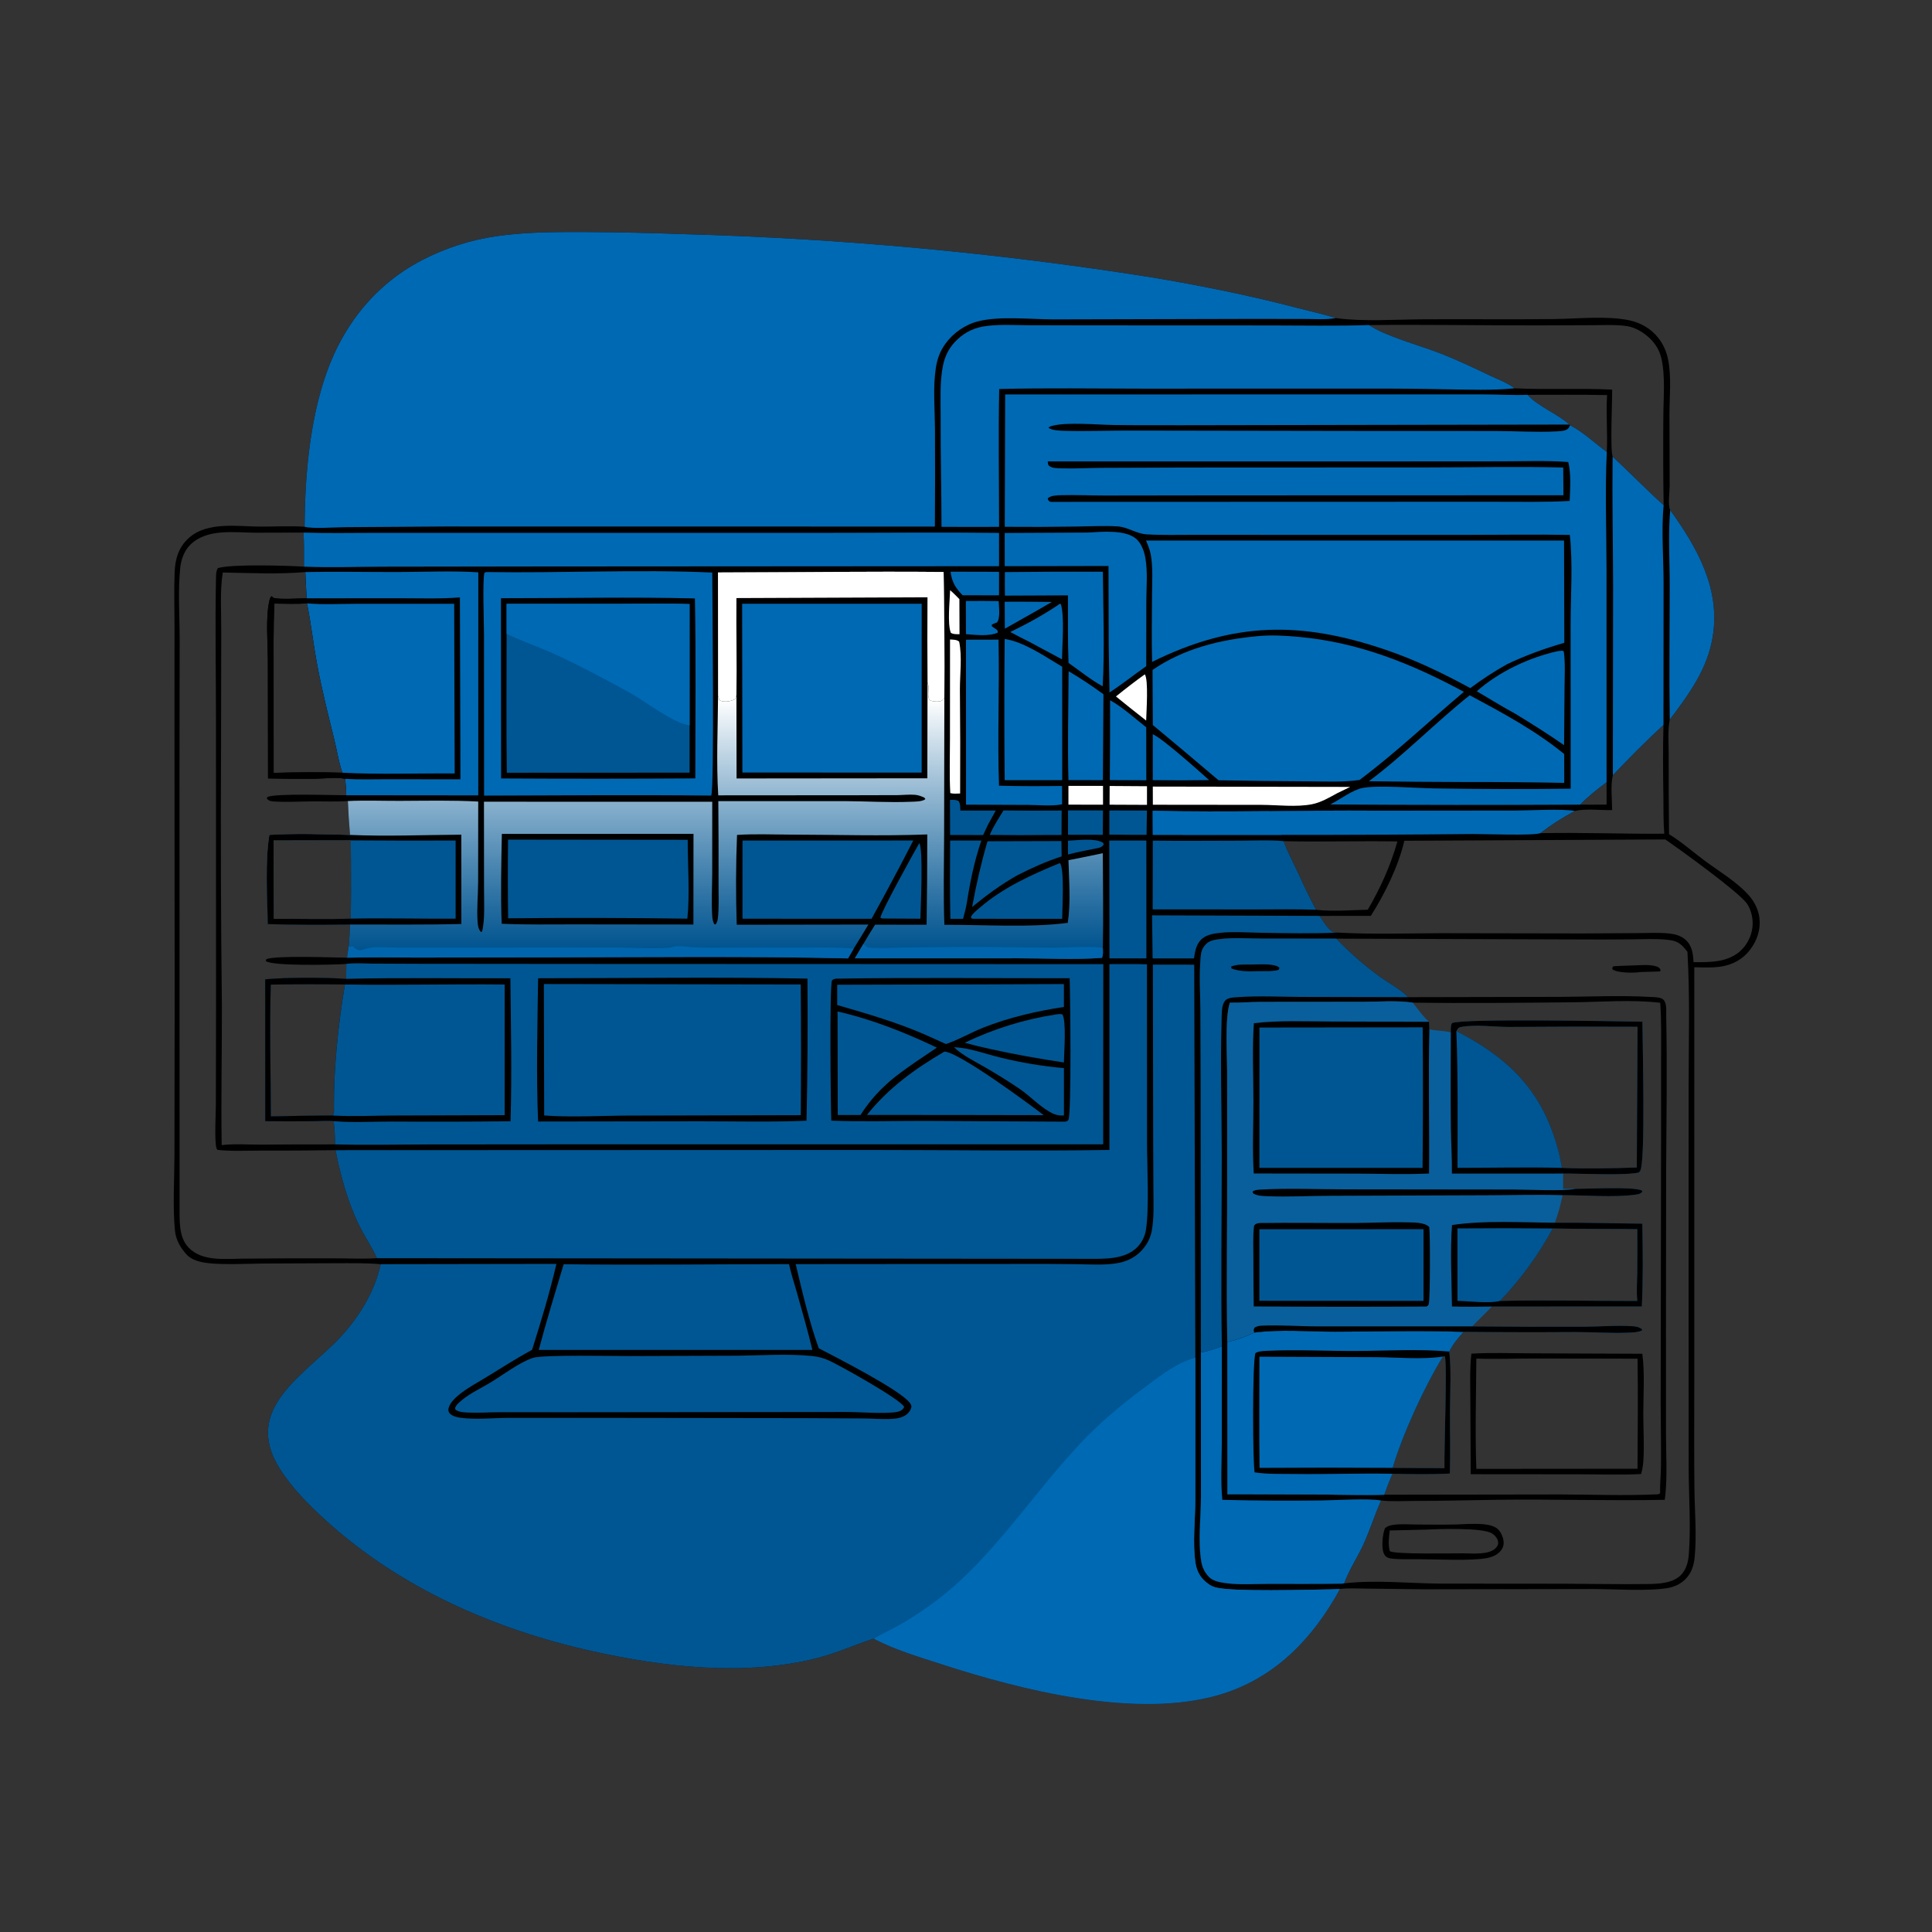 <?xml version="1.0" encoding="utf-8" ?>
<svg xmlns="http://www.w3.org/2000/svg" xmlns:xlink="http://www.w3.org/1999/xlink" width="1024" height="1024">
	<rect width="100%" height="100%" fill="#333333" stroke="none"/>
	<path d="M161.438 279.183C161.614 253.957 163.787 227.254 171.262 203.043C179.988 174.782 197.297 151.644 223.738 137.86Q228.42 135.431 233.292 133.408Q238.163 131.385 243.189 129.783Q248.215 128.18 253.358 127.011Q258.502 125.841 263.726 125.112C278.623 123.004 293.517 122.96 308.527 122.98Q335.903 123.107 363.259 124.135Q394.226 124.983 425.149 126.833Q456.073 128.683 486.92 131.533Q517.767 134.383 548.506 138.23Q579.245 142.078 609.843 146.918C636.248 151.323 662.083 156.53 688.003 163.317C694.65 165.057 701.415 166.522 707.972 168.57L708.717 168.672C722.771 170.526 740.071 169.308 754.478 169.224C777.653 169.089 800.838 169.37 824.011 169.094C836.269 168.947 851.769 167.261 863.595 169.774C869.565 171.043 874.932 174.124 878.784 178.915C881.572 182.384 883.344 186.449 884.18 190.804C885.941 199.979 884.882 210.155 884.845 219.473L884.958 257.567C884.937 260.768 883.929 267.812 885.237 270.372C899.517 290.269 911.879 311.876 907.794 337.33C905.013 354.656 895.262 367.777 884.995 381.433C883.865 387.16 884.465 393.943 884.437 399.791Q884.388 420.973 884.62 442.154C891.05 446.057 897.012 451.3 903.044 455.825C910.741 461.599 920.027 467.002 926.499 474.094C929.195 477.049 931.208 480.465 932.137 484.377C933.555 490.345 932.166 496.385 928.902 501.502C925.405 506.986 920.442 510.486 914.108 511.926C908.928 513.105 903.288 512.765 898.014 512.66L898.014 729.97C898.016 749.716 897.857 769.477 898.084 789.221C898.221 801.135 899.367 813.534 898.207 825.392C897.776 829.792 896.477 833.842 893.271 837.027C890.708 839.571 887.438 841.095 883.897 841.691C873.286 843.478 855.675 842.239 844.431 842.201L755.131 842.354L724.085 841.984C719.522 841.969 714.675 841.656 710.153 842.189C695.808 868.493 675.43 889.738 645.952 898.318C601.996 911.111 541.44 895.796 499.1 882.055C487.299 878.224 474.652 874.487 463.608 868.774C463.452 868.693 463.304 868.597 463.152 868.508C452.999 871.748 443.433 876.195 433.041 878.835C394.631 888.593 351.785 883.59 313.66 875.09C262.413 863.665 212.316 841.777 173.129 806.215C163.94 797.876 154.829 788.849 148.203 778.29C128.052 746.178 162.152 728.579 180.817 708.277C190.5 697.744 198.496 684.672 201.663 670.599L201.783 670.048C193.878 669.361 185.843 669.537 177.911 669.531L139.434 669.701C132.137 669.785 124.785 670.142 117.491 669.929C111.816 669.764 103.025 669.464 98.933 664.974C95.643 661.365 93.229 657.191 92.73 652.246C91.479 639.859 92.438 624.737 92.462 612.106L92.567 530.287L92.472 379.851L92.491 331.575C92.477 322.183 92.183 312.708 92.554 303.326C92.837 296.162 94.69 289.87 100.268 284.974C110.215 276.244 126.216 279.117 138.288 279.112C145.977 279.109 153.769 278.674 161.438 279.183ZM712.46 839.207C729.264 837.275 746.664 839.218 763.5 839.348L828.386 839.4C843.415 839.435 858.494 839.773 873.517 839.558C879.344 839.475 886.924 839.135 891.129 834.578C893.903 831.572 894.819 827.696 895.118 823.735C896.248 808.742 895.083 793.283 895.033 778.234L894.987 689.154L895 576.107C895.028 552.295 895.755 528.268 894.38 504.492C893.659 503.551 892.924 502.622 892.101 501.766C889.573 499.136 887.434 498.524 883.871 498.118C877.602 497.405 870.989 497.83 864.677 497.874Q849.108 498.033 833.538 497.92L708.269 497.503L668.789 497.466C661.497 497.445 653.948 496.831 646.707 497.737C644.096 498.064 641.196 498.41 639.271 500.376C636.971 502.725 636.603 504.616 636.341 507.748C635.582 516.806 636.13 526.033 636.24 535.118L636.395 573.879L636.5 716.785L636.526 793.219C636.498 804.485 634.864 816.763 636.735 827.857Q636.833 828.429 636.975 828.991Q637.117 829.554 637.301 830.104Q637.486 830.654 637.713 831.188Q637.939 831.722 638.206 832.237Q638.473 832.752 638.779 833.245Q639.085 833.738 639.428 834.205Q639.771 834.673 640.149 835.113Q640.527 835.553 640.938 835.963C643.185 838.235 647.632 838.85 650.745 839.217C657.753 840.042 665.382 839.489 672.456 839.486C685.15 839.481 697.865 839.589 710.556 839.378C711.231 839.366 711.802 839.336 712.46 839.207ZM176.088 591.226C176.131 591.204 176.181 591.19 176.218 591.158C177.382 590.158 177.011 588.502 177.004 587.03C176.895 565.348 179.3 543.187 182.823 521.812Q163.169 521.571 143.515 521.857C142.842 545.107 143.505 568.439 143.548 591.701Q159.816 591.333 176.088 591.226ZM185.9 486.885Q186.295 466.146 185.884 445.407L145.002 445.485L145.044 487.004C158.633 486.883 172.334 487.354 185.9 486.885ZM699.417 485.448C701.491 488.529 703.376 491.962 706.527 494.051C707.414 494.139 708.302 494.248 709.192 494.29C727.227 495.302 745.681 494.665 763.75 494.611L838.527 494.74L868.158 494.57C873.643 494.539 879.326 494.184 884.775 494.776C887.9 495.115 890.914 495.924 893.319 498.054C896.91 501.235 897.347 505.492 897.611 509.961C901.877 509.987 906.211 510.028 910.439 509.372C916.437 508.442 921.742 505.844 925.28 500.775C928.391 496.316 929.645 490.872 928.578 485.519C928.102 483.131 927.16 480.516 925.649 478.579C920.562 472.056 891.098 450.754 882.633 444.921L744.332 445.629C741.147 459.258 733.973 473.723 726.566 485.43L699.417 485.448ZM140.561 519.057C152.55 517.95 171.359 518.013 183.452 518.815L183.569 510.868C183.05 510.933 182.53 510.988 182.009 511.016C175.435 511.365 143.796 512.116 140.834 509.31L141.166 508.379C146.173 506.306 176.586 507.52 183.991 507.598L184.824 501.602C185.166 497.732 185.414 493.891 185.526 490.007Q163.735 490.397 141.949 489.806C141.641 475.623 140.466 456.311 142.752 442.495C156.548 441.62 171.662 442.127 185.512 442.523Q184.737 433.562 184.381 424.574C178.095 425.015 171.586 424.7 165.272 424.753C158.795 424.807 152.188 425.222 145.728 424.834C143.837 424.721 142.725 424.714 141.433 423.273L141.74 422.406C146.186 420.418 176.445 421.486 183.527 421.496C183.537 418.536 183.293 415.735 182.912 412.802C178.374 411.778 171.565 412.714 166.823 412.761Q154.445 412.882 142.07 412.582L141.972 350.515C141.966 341.064 140.714 327.679 142.7 318.74C142.936 317.676 143.095 316.583 144.048 315.987L144.742 316.808C148.271 317.923 158.346 317.105 162.561 317.11Q162.132 310.161 161.854 303.204C147.589 304.453 132.397 303.696 118.065 303.445C116.511 313.312 117.322 324.355 117.268 334.392L117.167 395.87Q116.808 464.563 117.61 533.25C117.677 557.816 117.09 582.374 117.499 606.939C124.285 606.12 131.34 606.704 138.183 606.678Q157.893 606.504 177.603 606.548C177.54 602.394 177.38 598.351 176.856 594.228C173.306 593.792 169.155 594.25 165.537 594.276Q153.057 594.414 140.578 594.254L140.561 519.057ZM802.719 205.811C819.952 206.617 837.22 205.641 854.469 206.492C854.558 212.816 853.352 237.784 854.722 242.013C863.826 250.47 872.513 259.472 881.753 267.757Q881.395 244.127 881.613 220.496C881.628 210.72 882.763 199.434 880.554 189.889C879.613 185.821 877.555 182.375 874.577 179.456C871.38 176.323 866.76 173.5 862.274 172.841C856.386 171.977 850.076 172.346 844.128 172.366L814.896 172.472C785.104 172.498 755.351 171.988 725.55 172.29C734.322 178.118 751.629 182.851 761.954 186.762C771.429 190.352 780.65 194.749 789.786 199.114C793.805 201.035 799.257 203.024 802.719 205.811ZM181.504 409.556C179.518 403.933 178.561 397.46 177.114 391.634C173.739 378.054 170.361 364.52 167.842 350.746C165.962 340.465 164.828 330.014 162.727 319.783C157.045 320.252 151.156 319.937 145.445 319.906C144.84 332.528 145.026 345.168 145.017 357.801L145.032 409.637C157.129 409.31 169.41 409.163 181.504 409.556ZM854.843 410.91C853.516 416.18 854.467 423.853 854.464 429.382C848.254 429.506 840.683 428.485 834.671 429.811C828.186 433.323 822.214 437.089 816.356 441.6C838.27 441.153 860.162 442.045 882.091 441.887C881.551 435.424 881.731 428.722 881.633 422.231C881.44 409.583 881.319 396.871 881.668 384.226Q867.791 397.101 854.843 410.91ZM851.529 426.458L851.519 414.599C846.611 418.298 841.766 422.058 837.479 426.484C842.161 426.533 846.847 426.473 851.529 426.458ZM697.548 482.208C706.341 483.204 716.068 482.367 724.947 482.172C731.788 470.436 736.906 459.054 740.663 445.983C720.583 445.598 700.476 446.34 680.392 445.826C682.103 450.887 684.773 455.794 687.041 460.629C690.433 467.859 693.709 475.201 697.548 482.208ZM809.567 209.272C815.896 215.926 825 218.936 831.802 225.029L832.105 225.363C839.402 229.118 845.053 234.792 851.64 239.543C852.143 229.523 851.146 219.447 851.786 209.403C837.729 209.112 823.629 209.293 809.567 209.272ZM160.879 282.278L135.522 282.349C124.276 282.311 109.954 279.962 100.982 288.598C97.743 291.716 96.001 296.439 95.543 300.832C94.251 313.222 95.222 326.546 95.225 339.021L95.134 411.144L95.187 638.922C95.258 646.307 94.48 655.608 100.012 661.3C107.195 668.69 119.129 667.212 128.62 667.105Q152.654 666.867 176.688 666.937C184.343 666.933 192.181 667.31 199.81 666.868C197.104 660.902 193.28 655.375 190.383 649.473C184.361 637.205 180.422 623.027 177.848 609.61Q157.799 609.912 137.747 609.85C130.336 609.847 122.665 610.261 115.305 609.462C115.009 609.09 114.882 608.985 114.724 608.469C113.586 604.736 114.402 589.847 114.414 584.998L114.505 532.728L114.469 380.815C114.468 355.877 113.967 330.838 114.488 305.916C114.523 304.241 114.566 302.569 115.492 301.121C122.442 298.889 152.4 299.765 161.103 300.333C161.153 294.305 161.235 288.299 160.879 282.278Z"/>
	<path fill="#0069B4" fill-opacity="0.816" d="M611.05 511.271L632.964 511.309L633.542 719.625L633.529 795.121C633.519 805.917 632.075 817.191 633.562 827.895C634.052 831.422 635.281 834.62 637.793 837.211C639.622 839.096 641.755 840.693 644.324 841.361C653.595 843.772 693.313 842.553 705.268 842.381Q707.713 842.341 710.153 842.189C695.808 868.493 675.43 889.738 645.952 898.318C601.996 911.111 541.44 895.796 499.1 882.055C487.299 878.224 474.652 874.487 463.608 868.774C463.452 868.693 463.304 868.597 463.152 868.508C452.999 871.748 443.433 876.195 433.041 878.835C394.631 888.593 351.785 883.59 313.66 875.09C262.413 863.665 212.316 841.777 173.129 806.215C163.94 797.876 154.829 788.849 148.203 778.29C128.052 746.178 162.152 728.579 180.817 708.277C190.5 697.744 198.496 684.672 201.663 670.599L201.783 670.048L294.905 669.901C291.356 685.211 286.749 700.404 282.028 715.394C273.811 719.904 265.921 724.908 257.941 729.819C252.861 732.945 247.319 735.831 242.758 739.679C240.782 741.346 238.651 743.475 237.861 746.011C237.606 746.827 237.536 747.888 238.002 748.64C239.17 750.525 242.15 751.184 244.197 751.457C252.294 752.537 261.539 751.518 269.755 751.496L326.297 751.513L426.347 751.644L457.655 751.804C462.356 751.85 467.127 752.258 471.818 752.089C474.76 751.983 478.041 751.577 480.464 749.749C481.715 748.805 482.745 747.317 483.041 745.765C483.188 744.996 482.7 744.194 482.253 743.587C477.181 736.701 443.472 719.586 433.957 714.598C428.761 700.076 425.311 685.005 421.73 670.023L541.387 669.924Q556.025 669.863 570.662 670.047C577.48 670.121 584.672 670.652 591.426 669.633C596.476 668.871 600.951 666.976 604.579 663.309C607.574 660.283 609.648 656.663 610.435 652.465C611.725 645.583 611.367 638.338 611.334 631.367L611.215 604.836L611.05 511.271Z"/>
	<path fill="#0069B4" d="M463.152 868.508C467.268 866.011 471.897 864.017 476.121 861.617Q480.595 859.104 484.913 856.331Q489.232 853.559 493.379 850.538Q497.527 847.516 501.49 844.256Q505.453 840.996 509.217 837.508C532.592 815.634 550.337 788.886 572.107 765.575C583.238 753.656 595.581 743.502 608.707 733.858C616.579 728.076 623.969 722.247 633.542 719.625L633.529 795.121C633.519 805.917 632.075 817.191 633.562 827.895C634.052 831.422 635.281 834.62 637.793 837.211C639.622 839.096 641.755 840.693 644.324 841.361C653.595 843.772 693.313 842.553 705.268 842.381Q707.713 842.341 710.153 842.189C695.808 868.493 675.43 889.738 645.952 898.318C601.996 911.111 541.44 895.796 499.1 882.055C487.299 878.224 474.652 874.487 463.608 868.774C463.452 868.693 463.304 868.597 463.152 868.508Z"/>
	<path fill="#0069B4" d="M161.438 279.183C161.614 253.957 163.787 227.254 171.262 203.043C179.988 174.782 197.297 151.644 223.738 137.86Q228.42 135.431 233.292 133.408Q238.163 131.385 243.189 129.783Q248.215 128.18 253.358 127.011Q258.502 125.841 263.726 125.112C278.623 123.004 293.517 122.96 308.527 122.98Q335.903 123.107 363.259 124.135Q394.226 124.983 425.149 126.833Q456.073 128.683 486.92 131.533Q517.767 134.383 548.506 138.23Q579.245 142.078 609.843 146.918C636.248 151.323 662.083 156.53 688.003 163.317C694.65 165.057 701.415 166.522 707.972 168.57C707.825 168.598 707.679 168.629 707.532 168.655C702.507 169.529 696.9 169.056 691.782 169.058L662.411 169.027L558.446 169.283C546.403 169.274 529.973 167.421 518.533 170.275C511.603 172.005 505.292 176.387 501.1 182.158C498.233 186.103 496.735 190.278 496.007 195.067C494.446 205.331 495.474 216.374 495.551 226.749Q495.697 252.923 495.503 279.097L235.604 279.06L182.734 279.417C177.584 279.448 165.532 280.392 161.438 279.183Z"/>
	<path fill="#0069B4" d="M885.237 270.372C899.517 290.269 911.879 311.876 907.794 337.33C905.013 354.656 895.262 367.777 884.995 381.433C884.631 357.804 884.967 334.129 884.982 310.495C884.991 297.337 884.079 283.446 885.237 270.372Z"/>
	<path d="M636.5 716.785L636.395 573.879L636.24 535.118C636.13 526.033 635.582 516.806 636.341 507.748C636.603 504.616 636.971 502.725 639.271 500.376C641.196 498.41 644.096 498.064 646.707 497.737C653.948 496.831 661.497 497.445 668.789 497.466L708.269 497.503Q713.497 502.957 719.18 507.936Q724.861 512.915 730.954 517.383C736.08 521.094 741.853 524.043 746.381 528.518L827.269 528.353C842.995 528.28 858.897 527.483 874.598 528.397C876.582 528.513 880.289 528.413 881.685 529.91C883.603 531.967 883.069 535.855 883.122 538.486C883.678 565.842 883.247 593.296 883.089 620.66L882.997 702.36L883.008 760.229C883.029 770.589 883.703 781.326 882.746 791.627Q882.594 793.287 882.368 794.938C852.903 795.511 823.439 794.561 793.974 794.915C779.334 795.091 764.74 795.534 750.088 795.525C744.166 795.522 737.875 795.943 732.012 795.292C728.568 803.012 726.073 811.106 722.545 818.79C719.461 825.507 714.87 832.318 712.46 839.207C711.802 839.336 711.231 839.366 710.556 839.378C697.865 839.589 685.15 839.481 672.456 839.486C665.382 839.489 657.753 840.042 650.745 839.217C647.632 838.85 643.185 838.235 640.938 835.963Q640.527 835.553 640.149 835.113Q639.771 834.673 639.428 834.205Q639.085 833.738 638.779 833.245Q638.473 832.752 638.206 832.237Q637.939 831.722 637.713 831.188Q637.486 830.654 637.301 830.104Q637.117 829.554 636.975 828.991Q636.833 828.429 636.735 827.857C634.864 816.763 636.498 804.485 636.526 793.219L636.5 716.785ZM650.493 711.288L650.545 791.999L704.243 792.174C714.025 792.222 723.93 792.599 733.7 792.225L826.779 792.09C843.468 792.107 860.482 792.816 877.138 792.062C878.205 792.014 879.152 792.23 879.898 791.411C879.761 786.669 880.307 781.849 880.351 777.087C880.453 766.087 880.217 755.072 880.19 744.07L880.401 602.129L880.426 559.922C880.421 550.459 880.622 540.941 879.95 531.499C864.786 529.707 848.993 531.082 833.745 531.23C805.449 531.504 777.054 531.825 748.762 531.41C740.326 530.136 730.747 530.98 722.186 530.978L668.22 531.025C662.759 531.047 657.296 531.526 651.84 531.44C649.11 539.749 650.422 559.395 650.407 568.853L650.423 619.763C650.513 650.242 649.936 680.823 650.493 711.288Z"/>
	<path fill="#0069B4" fill-opacity="0.816" d="M636.5 716.785L636.395 573.879L636.24 535.118C636.13 526.033 635.582 516.806 636.341 507.748C636.603 504.616 636.971 502.725 639.271 500.376C641.196 498.41 644.096 498.064 646.707 497.737C653.948 496.831 661.497 497.445 668.789 497.466L708.269 497.503Q713.497 502.957 719.18 507.936Q724.861 512.915 730.954 517.383C736.08 521.094 741.853 524.043 746.381 528.518L689.429 528.391C678.547 528.336 667.614 527.762 656.746 528.463C654.695 528.595 651.438 528.627 649.784 529.942C649.333 530.301 648.951 530.908 648.683 531.399C647.501 533.561 647.556 537.465 647.48 539.926C646.732 564.062 647.557 588.484 647.562 612.651C647.569 646.268 647.01 679.994 647.611 713.595C644.087 714.739 640.178 716.337 636.5 716.785Z"/>
	<path d="M663.29 511.238C666.787 511.254 675.546 510.416 678.152 512.926L677.732 514.043C674.494 514.985 670.395 514.652 667.004 514.723C662.269 514.904 657.247 515 652.736 513.352L652.461 512.286C655.871 510.965 659.691 511.271 663.29 511.238Z"/>
	<path fill="#0069B4" d="M636.5 716.785C640.178 716.337 644.087 714.739 647.611 713.595L647.581 764.817C647.55 774.715 646.897 785.098 647.861 794.946Q673.991 795.589 700.127 795.271C707.981 795.186 725.081 794.036 732.012 795.292C728.568 803.012 726.073 811.106 722.545 818.79C719.461 825.507 714.87 832.318 712.46 839.207C711.802 839.336 711.231 839.366 710.556 839.378C697.865 839.589 685.15 839.481 672.456 839.486C665.382 839.489 657.753 840.042 650.745 839.217C647.632 838.85 643.185 838.235 640.938 835.963Q640.527 835.553 640.149 835.113Q639.771 834.673 639.428 834.205Q639.085 833.738 638.779 833.245Q638.473 832.752 638.206 832.237Q637.939 831.722 637.713 831.188Q637.486 830.654 637.301 830.104Q637.117 829.554 636.975 828.991Q636.833 828.429 636.735 827.857C634.864 816.763 636.498 804.485 636.526 793.219L636.5 716.785Z"/>
	<path fill="#0069B4" fill-opacity="0.816" d="M651.84 531.44C657.296 531.526 662.759 531.047 668.22 531.025L722.186 530.978C730.747 530.98 740.326 530.136 748.762 531.41C751.465 534.704 754.2 538.803 757.408 541.57C757.482 542.881 757.585 544.194 757.594 545.507C761.332 546.516 765.305 546.106 768.971 547.23C768.975 545.597 768.756 543.706 769.59 542.252C775.654 539.683 856.536 541.305 870.517 541.527C870.527 551.25 872.331 617.531 869.224 620.711C869.073 620.866 868.908 621.006 868.75 621.154L869.137 621.326C862.499 623.24 837.277 621.942 828.491 622.003L828.473 630.125L834.902 630.127C842.304 630.107 864.501 628.864 870.034 630.884L870.532 631.52C869.585 632.814 868.224 633.006 866.673 633.221C855.626 634.755 839.792 633.485 828.204 633.466Q826.701 640.913 824.121 648.058C839.6 647.912 855.001 648.436 870.47 648.558C870.723 663.201 870.915 677.84 870.203 692.473L790.758 692.489L780.275 703.01Q810.245 703.295 840.215 703.164C848.678 703.131 857.284 702.328 865.733 702.947C867.577 703.082 868.756 703.451 870.296 704.46L870.296 705.177C868.085 706.187 865.587 706.239 863.19 706.338C853.894 706.723 844.519 706.035 835.21 706.017Q805.48 706.211 775.751 705.918C772.734 709.202 770.133 712.32 768.146 716.352C769.269 726.355 768.588 736.966 768.53 747.041C768.466 758.341 768.799 769.73 768.455 781.015C758.316 781.534 748.234 781.335 738.088 781.134C736.375 784.755 735.03 788.45 733.7 792.225C723.93 792.599 714.025 792.222 704.243 792.174L650.545 791.999L650.493 711.288C649.936 680.823 650.513 650.242 650.423 619.763L650.407 568.853C650.422 559.395 649.11 539.749 651.84 531.44ZM738.143 777.993L765.594 778.151C765.351 769.412 767.135 722.579 765.79 718.842L764.821 719.003C755.052 734.704 743.298 760.473 738.143 777.993ZM827.845 618.998C840.885 619.523 854.488 619.238 867.527 618.796L867.936 544.214Q833.847 544.022 799.758 544.304C791.802 544.308 782.24 542.88 774.475 544.301C772.911 544.588 772.697 545.228 771.902 546.533C797.367 559.565 815.038 575.603 824.077 603.543C825.688 608.52 827.053 613.82 827.845 618.998ZM867.818 689.531C867.258 684.562 867.721 679.345 867.782 674.347Q867.854 662.904 867.8 651.461C852.847 651.279 837.913 651.427 822.956 651.115Q820.123 656.357 816.946 661.398Q813.769 666.439 810.261 671.256Q806.754 676.073 802.932 680.644Q799.11 685.216 794.991 689.521C819.2 688.92 843.589 689.58 867.818 689.531Z"/>
	<path d="M664.838 706.279C678.936 704.467 693.562 705.825 707.756 705.811C730.373 705.789 753.151 705.1 775.751 705.918C772.734 709.202 770.133 712.32 768.146 716.352C769.269 726.355 768.588 736.966 768.53 747.041C768.466 758.341 768.799 769.73 768.455 781.015C758.316 781.534 748.234 781.335 738.088 781.134C736.375 784.755 735.03 788.45 733.7 792.225C723.93 792.599 714.025 792.222 704.243 792.174L650.545 791.999L650.493 711.288C655.596 710.188 660.114 708.489 664.838 706.279ZM738.143 777.993L765.594 778.151C765.351 769.412 767.135 722.579 765.79 718.842L764.821 719.003C755.052 734.704 743.298 760.473 738.143 777.993Z"/>
	<path fill="#0069B4" d="M664.838 706.279C678.936 704.467 693.562 705.825 707.756 705.811C730.373 705.789 753.151 705.1 775.751 705.918C772.734 709.202 770.133 712.32 768.146 716.352C751.902 714.864 734.839 715.985 718.488 716.038C702.86 716.089 686.949 715.223 671.357 715.972C669.376 716.068 667.135 716.123 665.405 717.161C663.736 722.128 663.944 774.863 664.978 780.387C671.85 781.422 679.106 781.149 686.046 781.245C703.383 781.485 720.771 780.763 738.088 781.134C736.375 784.755 735.03 788.45 733.7 792.225C723.93 792.599 714.025 792.222 704.243 792.174L650.545 791.999L650.493 711.288C655.596 710.188 660.114 708.489 664.838 706.279Z"/>
	<path fill="#0069B4" d="M667.502 719.084L729.97 719.337C741.16 719.432 753.776 720.664 764.821 719.003C755.052 734.704 743.298 760.473 738.143 777.993Q702.862 777.768 667.581 778C667.301 758.378 667.524 738.71 667.502 719.084Z"/>
	<path d="M768.971 547.23C768.975 545.597 768.756 543.706 769.59 542.252C775.654 539.683 856.536 541.305 870.517 541.527C870.527 551.25 872.331 617.531 869.224 620.711C869.073 620.866 868.908 621.006 868.75 621.154L869.137 621.326C862.499 623.24 837.277 621.942 828.491 622.003L769.528 622.031C769.637 613.813 769.078 605.613 768.987 597.398C768.802 580.682 768.957 563.948 768.971 547.23ZM827.845 618.998C840.885 619.523 854.488 619.238 867.527 618.796L867.936 544.214Q833.847 544.022 799.758 544.304C791.802 544.308 782.24 542.88 774.475 544.301C772.911 544.588 772.697 545.228 771.902 546.533C797.367 559.565 815.038 575.603 824.077 603.543C825.688 608.52 827.053 613.82 827.845 618.998Z"/>
	<path fill="#0069B4" fill-opacity="0.816" d="M771.902 546.533C797.367 559.565 815.038 575.603 824.077 603.543C825.688 608.52 827.053 613.82 827.845 618.998C809.443 618.54 790.921 618.981 772.506 618.98C772.53 594.825 772.828 570.673 771.902 546.533Z"/>
	<path d="M664.579 542.319C677.943 540.734 691.843 541.376 705.3 541.425L757.408 541.57C757.482 542.881 757.585 544.194 757.594 545.507C756.982 570.96 757.687 596.512 757.426 621.985C744.719 622.593 731.966 622.098 719.25 622.038L664.523 621.965C663.698 609.311 664.357 596.336 664.344 583.649C664.331 569.829 663.655 556.132 664.579 542.319Z"/>
	<path fill="#0069B4" fill-opacity="0.816" d="M667.526 544.605L754.041 544.499Q754.381 581.751 753.984 619.002L667.501 618.976L667.526 544.605Z"/>
	<path d="M824.121 648.058C839.6 647.912 855.001 648.436 870.47 648.558C870.723 663.201 870.915 677.84 870.203 692.473L790.758 692.489C783.678 692.625 776.636 692.667 769.557 692.449C769.414 678.193 768.566 663.507 769.583 649.302C787.176 646.677 806.365 647.973 824.121 648.058ZM867.818 689.531C867.258 684.562 867.721 679.345 867.782 674.347Q867.854 662.904 867.8 651.461C852.847 651.279 837.913 651.427 822.956 651.115Q820.123 656.357 816.946 661.398Q813.769 666.439 810.261 671.256Q806.754 676.073 802.932 680.644Q799.11 685.216 794.991 689.521C819.2 688.92 843.589 689.58 867.818 689.531Z"/>
	<path fill="#0069B4" fill-opacity="0.816" d="M772.477 651.082Q797.717 650.879 822.956 651.115Q820.123 656.357 816.946 661.398Q813.769 666.439 810.261 671.256Q806.754 676.073 802.932 680.644Q799.11 685.216 794.991 689.521C789.313 690.995 778.826 689.628 772.491 689.491L772.477 651.082Z"/>
	<path d="M834.902 630.127C842.304 630.107 864.501 628.864 870.034 630.884L870.532 631.52C869.585 632.814 868.224 633.006 866.673 633.221C855.626 634.755 839.792 633.485 828.204 633.466C815.023 633.063 801.696 633.472 788.503 633.505L705.605 633.793C694.325 633.815 682.695 634.46 671.454 634.004C669.278 633.916 666.5 633.823 664.582 632.727C663.891 632.332 664.117 632.379 663.908 631.469C665.232 630.72 666.54 630.605 668.032 630.518C682.886 629.657 698.107 630.378 713.009 630.381L801.944 630.481C809.653 630.491 828.063 631.397 834.293 630.248C834.497 630.211 834.699 630.167 834.902 630.127Z"/>
	<path d="M664.838 706.279C664.786 706.181 664.715 706.091 664.683 705.985C664.324 704.808 664.465 704.618 665.019 703.594C666.405 702.852 667.487 702.693 669.055 702.623C678.746 702.193 688.822 703.029 698.566 703.011L780.275 703.01Q810.245 703.295 840.215 703.164C848.678 703.131 857.284 702.328 865.733 702.947C867.577 703.082 868.756 703.451 870.296 704.46L870.296 705.177C868.085 706.187 865.587 706.239 863.19 706.338C853.894 706.723 844.519 706.035 835.21 706.017Q805.48 706.211 775.751 705.918C753.151 705.1 730.373 705.789 707.756 705.811C693.562 705.825 678.936 704.467 664.838 706.279Z"/>
	<path d="M667.5 648.226C684.221 648.005 700.968 648.256 717.693 648.205C726.83 648.177 736.035 647.641 745.16 647.869C748.692 647.957 754.949 647.653 757.521 650.354C758.085 654.021 758.003 687.834 757.317 690.838C757.065 691.942 756.941 691.982 756.015 692.491Q710.263 692.758 664.512 692.432Q664.336 679.619 664.317 666.805C664.3 661.141 664.032 655.341 664.66 649.708C665.538 648.445 666.043 648.58 667.5 648.226Z"/>
	<path fill="#0069B4" fill-opacity="0.816" d="M667.492 651.508L754.491 651.492L754.482 689.499L667.486 689.45L667.492 651.508Z"/>
	<path d="M779.872 717.471C790.363 716.836 801.067 717.27 811.579 717.283L870.46 717.52C871.823 727.96 870.986 738.739 870.975 749.248C870.966 757.67 871.588 766.229 870.996 774.625C870.834 776.915 870.421 779.039 869.822 781.254C859.26 781.847 848.51 781.421 837.92 781.412L779.512 781.361L779.315 742.505C779.294 734.231 778.933 725.696 779.872 717.471ZM782.485 778.518L867.919 778.45C868.049 759.025 868.199 739.553 867.944 720.132L812.894 720.038C802.802 720.042 792.565 720.436 782.493 720.072C782.353 739.507 781.807 759.099 782.485 778.518Z"/>
	<path fill="#0069B4" fill-opacity="0.816" d="M183.569 510.868C188.204 510.305 193.109 510.691 197.786 510.734L220.949 510.838L306.366 510.918L584.768 511.026L584.703 606.513L312.171 606.503L226.968 606.576C210.525 606.614 194.042 606.981 177.603 606.548C177.54 602.394 177.38 598.351 176.856 594.228C173.306 593.792 169.155 594.25 165.537 594.276Q153.057 594.414 140.578 594.254L140.561 519.057C152.55 517.95 171.359 518.013 183.452 518.815L183.569 510.868ZM143.548 591.701Q159.816 591.333 176.088 591.226C176.131 591.204 176.181 591.19 176.218 591.158C177.382 590.158 177.011 588.502 177.004 587.03C176.895 565.348 179.3 543.187 182.823 521.812Q163.169 521.571 143.515 521.857C142.842 545.107 143.505 568.439 143.548 591.701Z"/>
	<path d="M183.452 518.815C212.427 518.104 241.518 518.632 270.51 518.49C270.78 543.772 271.349 569.01 270.595 594.293Q239.118 594.637 207.64 594.449C197.549 594.427 186.891 595.129 176.856 594.228C173.306 593.792 169.155 594.25 165.537 594.276Q153.057 594.414 140.578 594.254L140.561 519.057C152.55 517.95 171.359 518.013 183.452 518.815ZM143.548 591.701Q159.816 591.333 176.088 591.226C176.131 591.204 176.181 591.19 176.218 591.158C177.382 590.158 177.011 588.502 177.004 587.03C176.895 565.348 179.3 543.187 182.823 521.812Q163.169 521.571 143.515 521.857C142.842 545.107 143.505 568.439 143.548 591.701Z"/>
	<path fill="#0069B4" fill-opacity="0.816" d="M182.823 521.812C211.04 522.249 239.276 521.505 267.493 521.802L267.498 591.05L208.92 591.234C198.062 591.288 186.908 591.87 176.088 591.226C176.131 591.204 176.181 591.19 176.218 591.158C177.382 590.158 177.011 588.502 177.004 587.03C176.895 565.348 179.3 543.187 182.823 521.812Z"/>
	<path d="M285.201 518.488C332.749 518.478 380.44 517.736 427.972 518.682Q428.284 556.344 427.483 593.998C408.9 594.79 390.338 594.314 371.75 594.305L285.202 594.427C284.153 569.25 284.865 543.688 285.201 518.488Z"/>
	<path fill="#0069B4" fill-opacity="0.816" d="M288.268 521.564L424.407 521.786Q424.701 556.424 424.422 591.062L333.427 591.274C319.012 591.323 302.662 592.296 288.429 591.22L288.268 521.564Z"/>
	<path d="M442.864 518.722C484.192 518.033 525.612 518.533 566.95 518.484C567.251 526.428 567.984 590.524 566.269 593.576C565.882 594.264 565.319 594.262 564.625 594.508L490.301 594.097C473.706 594.072 457.186 594.618 440.591 593.971C440.284 586.911 439.629 522.739 440.948 519.751C441.266 519.031 442.171 518.973 442.864 518.722Z"/>
	<path fill="#0069B4" fill-opacity="0.816" d="M519.853 521.75L563.891 521.571L563.897 533.696C549.3 535.937 534.783 539.241 521.031 544.718C514.606 547.278 508.58 550.839 502.051 553.115L501.352 553.354L491.124 548.741C475.817 541.979 459.789 537.326 443.746 532.691L443.736 521.946L519.853 521.75Z"/>
	<path fill="#0069B4" fill-opacity="0.816" d="M500.568 557.356C508.478 557.739 545.768 585.352 553.164 591.048L511.875 590.976L459.483 590.933C471.021 576.52 484.804 566.611 500.568 557.356Z"/>
	<path fill="#0069B4" fill-opacity="0.816" d="M443.922 536.11C462.029 540.22 479.829 547.274 496.542 555.265C489.21 560.217 481.8 565.024 474.807 570.452C467.395 576.265 461.12 583.016 456.089 590.972L444.025 590.984L443.922 536.11Z"/>
	<path fill="#0069B4" fill-opacity="0.816" d="M559.78 537.664C560.965 537.458 561.828 537.407 563.018 537.587C565.319 540.717 563.981 558.238 563.873 563.124C550.741 561.157 537.864 558.872 524.894 556.002Q518.058 554.551 511.33 552.661C526.912 545.228 542.714 540.287 559.78 537.664Z"/>
	<path fill="#0069B4" fill-opacity="0.816" d="M505.636 555.063C513.827 555.298 522.267 558.635 530.225 560.527Q546.856 564.619 563.916 566.121L563.913 591.197C563.601 591.208 563.288 591.223 562.976 591.23C560.181 591.288 558.103 590.389 555.737 588.959C550.297 585.671 545.824 580.851 540.585 577.247C534.756 573.237 528.583 569.473 522.476 565.898C516.809 562.581 510.438 559.607 505.636 555.063Z"/>
	<defs>
		<linearGradient id="gradient_0" gradientUnits="userSpaceOnUse" x1="384.246" y1="503.52" x2="384.26" y2="370.988">
			<stop offset="0" stop-color="#0069B4" stop-opacity="0.792"/>
			<stop offset="1" stop-color="white"/>
		</linearGradient>
	</defs>
	<path fill="url(#gradient_0)" d="M380.539 303.428C420.387 303.34 460.288 302.796 500.131 303.151Q500.748 336.548 500.528 369.951L500.4 442.435C500.348 458.391 499.945 474.213 500.544 490.173C520.81 490.078 546.273 491.767 565.93 489.13C567.582 478.378 566.596 466.774 566.308 455.919Q575.428 454.161 584.511 452.219C584.569 468.978 584.879 485.781 584.528 502.536C584.573 504.263 584.801 506.077 584.081 507.688C569.671 508.778 554.262 507.905 539.758 507.916L453.085 507.939L457.579 500.358C459.616 496.908 461.639 493.457 463.826 490.099L491.101 490.134Q491.504 466.205 491.477 442.272C467.368 443.189 442.947 442.414 418.804 442.361C409.426 442.34 400.003 441.905 390.639 442.531Q389.7 466.331 390.482 490.137L460.271 490.038C457.693 494.267 455.168 498.541 452.505 502.717L449.482 507.982C396.841 506.74 344.066 507.367 291.413 507.43L220.449 507.522C208.325 507.536 196.105 507.227 183.991 507.598L184.824 501.602C185.166 497.732 185.414 493.891 185.526 490.007Q163.735 490.397 141.949 489.806C141.641 475.623 140.466 456.311 142.752 442.495C156.548 441.62 171.662 442.127 185.512 442.523Q184.737 433.562 184.381 424.574C193.461 424.126 202.754 424.513 211.863 424.482C225.7 424.434 239.651 424.094 253.468 424.841L253.422 467.751C253.375 474.574 252.676 481.539 253.121 488.347C253.247 490.268 253.458 492.643 254.987 493.992L255.497 493.7C257.164 487.558 256.502 477.094 256.547 470.487L256.511 424.931L377.5 424.939L377.49 462.979C377.454 470.384 377.006 477.985 377.486 485.362C377.593 487.007 377.793 488.39 378.578 489.846L379.286 489.965C380.017 488.934 380.321 488.016 380.47 486.776C381.166 481.001 380.79 474.606 380.845 468.774Q380.918 446.698 380.723 424.623L448.419 424.621C459.791 424.703 471.272 425.429 482.631 424.959C484.729 424.872 488.945 424.947 490.484 423.536L489.938 422.77C488.357 422.038 486.789 421.428 485.035 421.275C481.99 421.008 478.732 421.408 475.658 421.439L454.169 421.496L380.684 421.549C379.607 404.094 380.471 386.182 380.596 368.682L380.539 303.428ZM145.044 487.004C158.633 486.883 172.334 487.354 185.9 486.885Q186.295 466.146 185.884 445.407L145.002 445.485L145.044 487.004Z"/>
	<path d="M380.539 303.428C420.387 303.34 460.288 302.796 500.131 303.151Q500.748 336.548 500.528 369.951C499.726 370.91 499.412 371.497 498.096 371.728C496.489 372.01 494.089 371.839 492.718 371.033C491.222 368.848 492.655 365.29 491.911 362.655C491.819 362.329 491.714 362.006 491.616 361.681L491.51 412.51L390.399 412.605L390.324 368.315C390.084 369.135 390.004 370.378 389.208 370.761C387.073 371.789 384.061 372.276 381.807 371.365C381.046 371.058 381.006 370.006 380.778 369.276L380.596 368.682L380.539 303.428Z"/>
	<path fill="white" d="M380.539 303.428C420.387 303.34 460.288 302.796 500.131 303.151Q500.748 336.548 500.528 369.951C499.726 370.91 499.412 371.497 498.096 371.728C496.489 372.01 494.089 371.839 492.718 371.033C491.222 368.848 492.655 365.29 491.911 362.655C491.819 362.329 491.714 362.006 491.616 361.681Q491.44 339.131 491.591 316.581L390.323 316.994C390.151 334.095 390.614 351.222 390.324 368.315C390.084 369.135 390.004 370.378 389.208 370.761C387.073 371.789 384.061 372.276 381.807 371.365C381.046 371.058 381.006 370.006 380.778 369.276L380.596 368.682L380.539 303.428Z"/>
	<path fill="#0069B4" d="M393.35 320.017L488.517 319.997L488.5 409.499L393.487 409.46L393.35 320.017Z"/>
	<path d="M142.752 442.495C156.548 441.62 171.662 442.127 185.512 442.523C205.06 443.377 224.928 442.522 244.509 442.396L244.519 489.732C224.865 490.241 205.186 489.967 185.526 490.007Q163.735 490.397 141.949 489.806C141.641 475.623 140.466 456.311 142.752 442.495ZM145.044 487.004C158.633 486.883 172.334 487.354 185.9 486.885Q186.295 466.146 185.884 445.407L145.002 445.485L145.044 487.004Z"/>
	<path fill="#0069B4" fill-opacity="0.816" d="M185.884 445.407Q213.689 445.629 241.494 445.508L241.495 486.917C222.988 487.004 204.389 486.542 185.9 486.885Q186.295 466.146 185.884 445.407Z"/>
	<path fill="#0069B4" fill-opacity="0.816" d="M183.991 507.598L184.824 501.602L185.719 501.985L186.673 501.378C188.037 502.399 189.268 503.873 190.991 503.621C193.06 503.318 194.95 502.423 197.03 502.212C201.53 501.757 206.507 502.252 211.067 502.253L242.988 502.246L328.192 502.222C333.224 502.221 353.048 503.161 356.585 501.965C357.28 501.73 357.526 501.632 358.312 501.572C361.675 501.316 365.429 502.019 368.824 502.147C374.519 502.362 380.25 502.251 385.948 502.254L425.783 502.263C434.431 502.265 443.16 501.949 451.753 502.729C452.003 502.752 452.254 502.721 452.505 502.717L449.482 507.982C396.841 506.74 344.066 507.367 291.413 507.43L220.449 507.522C208.325 507.536 196.105 507.227 183.991 507.598Z"/>
	<path fill="#0069B4" fill-opacity="0.816" d="M453.085 507.939L457.579 500.358C458.316 500.954 459.054 501.544 459.764 502.172C466.024 502.719 472.812 502.298 479.117 502.211L507.871 501.935C525.046 501.733 542.329 502.343 559.529 502.293C564.488 502.278 580.876 501.275 584.528 502.536C584.573 504.263 584.801 506.077 584.081 507.688C569.671 508.778 554.262 507.905 539.758 507.916L453.085 507.939Z"/>
	<path d="M265.99 441.976L367.568 441.969L367.52 490.012L304.345 489.937C291.545 489.923 278.69 490.189 265.902 489.612C265.293 473.733 265.697 457.858 265.99 441.976Z"/>
	<path fill="#0069B4" fill-opacity="0.816" d="M269.288 445.015L364.501 445.119C364.479 458.463 365.691 473.797 364.311 486.904Q316.821 486.22 269.328 486.711Q269.05 465.863 269.288 445.015Z"/>
	<path fill="#0069B4" d="M532.759 209.065L728.726 209.028L786.073 209.043C793.887 209.047 801.769 209.552 809.567 209.272C815.896 215.926 825 218.936 831.802 225.029L832.105 225.363C839.402 229.118 845.053 234.792 851.64 239.543C850.623 260.256 851.492 281.364 851.496 302.128L851.519 414.599C846.611 418.298 841.766 422.058 837.479 426.484Q771.259 426.822 705.04 426.39C710.266 423.785 716.677 418.7 722.31 417.604C730.236 416.063 750.846 417.725 759.852 417.86Q796.173 418.459 832.497 418.02L832.47 330.541C832.488 315.068 833.687 298.896 832.041 283.518C813.951 283.191 795.813 283.494 777.717 283.496L672.975 283.486L632.708 283.469C624.405 283.464 616.025 283.708 607.739 283.212C602.288 282.885 597.733 279.329 592.262 278.996C584.945 278.55 577.371 279.008 570.03 279.094Q551.289 279.379 532.547 279.211L532.759 209.065Z"/>
	<path d="M831.802 225.029L832.105 225.363C831.839 226.034 831.589 226.778 831.021 227.266C829.587 228.499 826.568 228.56 824.722 228.655C814.075 229.203 803.095 228.446 792.408 228.439L717.508 228.406L600.919 228.216C588.607 228.145 576.175 228.676 563.892 228.336C561.762 228.277 557.283 228.102 555.705 226.698C556.378 226.031 557.032 225.876 557.935 225.647C565.898 223.63 581.447 225.143 590.178 225.259C602.726 225.425 615.284 225.365 627.833 225.376L831.802 225.029Z"/>
	<path d="M555.321 244.548L738.622 244.551L796.59 244.514C808.073 244.501 819.774 244.011 831.219 244.885C832.788 251.686 832.216 258.592 831.973 265.503C819.038 266.213 806.101 265.955 793.154 265.949L736.039 265.953L557.375 266.011C557.165 265.993 556.944 266.026 556.745 265.958C555.767 265.624 555.584 265.079 555.284 264.216C555.396 264.101 555.495 263.971 555.621 263.872C557.266 262.582 560.42 262.513 562.445 262.458C570.088 262.248 577.853 262.644 585.516 262.632L645.99 262.551L828.66 262.498L828.538 247.792C804.656 247.181 780.611 247.745 756.714 247.744L628.262 247.798L584.692 247.961C577.31 248.02 569.85 248.441 562.475 248.229C560.437 248.17 557.689 248.23 556.038 246.9C555.329 246.329 555.451 245.396 555.321 244.548Z"/>
	<path fill="#0069B4" fill-opacity="0.816" d="M588.016 511.008C594.636 511.026 601.302 510.881 607.915 511.11L607.944 605.664C607.963 618.073 609.181 640.807 607.347 651.999Q607.243 652.616 607.094 653.224Q606.944 653.832 606.751 654.428Q606.557 655.023 606.321 655.602Q606.084 656.182 605.806 656.743Q605.527 657.303 605.208 657.842Q604.889 658.38 604.531 658.894Q604.174 659.408 603.779 659.894Q603.385 660.38 602.956 660.836C596.35 667.787 584.905 667.213 576.063 667.202L199.81 666.868C197.104 660.902 193.28 655.375 190.383 649.473C184.361 637.205 180.422 623.027 177.848 609.61L461.485 609.507C503.667 609.494 545.842 610.149 588.019 609.495L588.016 511.008Z"/>
	<path d="M777.943 807.722C782.411 807.684 790.616 807.233 794.021 810.592C795.736 812.283 796.981 815.37 796.975 817.771C796.97 819.746 796.042 821.461 794.623 822.792C792.866 824.438 790.591 825.32 788.26 825.777C779.89 827.418 761.289 826.422 751.875 826.407C748.34 826.306 738.536 826.761 735.709 825.642C734.447 825.143 733.856 824.358 733.353 823.124C732.122 820.108 732.773 813.002 734.056 810.032C735.366 808.821 736.776 808.45 738.509 808.202C742.616 807.613 747.053 808.012 751.205 808.03C760.097 808.07 769.067 808.28 777.943 807.722ZM775.625 823.297C780.466 823.306 789.354 824.271 792.882 820.393C793.683 819.514 794.203 818.579 794.051 817.352C793.815 815.448 792.459 813.844 790.908 812.816C785.858 809.469 761.604 810.439 754.479 810.765L736.573 811.181C736.16 814.842 735.666 818.475 736.604 822.098C738.607 823.962 770.313 823.235 775.625 823.297Z"/>
	<path d="M865.047 511.724C868.873 511.644 874.496 510.993 878.092 512.283C879.299 512.716 879.674 513.046 880.179 514.196L879.764 514.881L869.618 515.199C866.023 515.728 857.601 515.813 854.64 513.803L854.546 512.882L855.212 512.137C858.489 511.903 861.763 511.813 865.047 511.724Z"/>
	<path fill="#0069B4" d="M257.645 303.201C297.265 303.848 338.093 301.682 377.511 303.467C377.54 315.187 378.725 418.723 376.941 421.673C336.841 421.24 296.681 421.59 256.576 421.69L256.529 336.192C256.526 330.432 255.695 307.997 256.729 303.652L257.645 303.201Z"/>
	<path d="M265.518 317.06C299.745 317.086 334.115 316.322 368.322 317.186C368.917 348.955 368.517 380.789 368.53 412.565Q317.056 412.899 265.582 412.597L265.518 317.06Z"/>
	<path fill="#0069B4" fill-opacity="0.816" d="M268.5 320.043L329.137 320.026C341.253 320.016 353.386 319.719 365.496 320.182L365.504 384.478L365.504 409.518L268.63 409.564C268.286 385.023 268.533 360.445 268.519 335.9L268.5 320.043Z"/>
	<path fill="#0069B4" d="M268.5 320.043L329.137 320.026C341.253 320.016 353.386 319.719 365.496 320.182L365.504 384.478C355.799 382.793 342.446 371.86 333.326 366.877C320.576 359.911 307.632 352.93 294.412 346.888C285.877 342.987 276.976 340.01 268.519 335.9L268.5 320.043Z"/>
	<path fill="#0069B4" d="M607.421 286.504L828.976 286.502L829.12 340.71C818.609 343.698 808.705 347.345 798.83 352.007C791.991 355.852 785.567 360.003 779.294 364.716C764.555 356.7 749.944 349.649 734.019 344.263C689.509 329.208 653.884 329.433 610.651 350.805C610.324 338.88 610.552 326.916 610.611 314.989C610.645 308.059 611.15 300.789 609.93 293.948C609.466 291.342 608.43 288.934 607.421 286.504Z"/>
	<path d="M161.854 303.204C178.557 302.863 195.336 303.256 212.05 303.183C225.759 303.123 239.832 302.458 253.509 303.348L253.497 421.562L183.527 421.496C183.537 418.536 183.293 415.735 182.912 412.802C178.374 411.778 171.565 412.714 166.823 412.761Q154.445 412.882 142.07 412.582L141.972 350.515C141.966 341.064 140.714 327.679 142.7 318.74C142.936 317.676 143.095 316.583 144.048 315.987L144.742 316.808C148.271 317.923 158.346 317.105 162.561 317.11Q162.132 310.161 161.854 303.204ZM145.032 409.637C157.129 409.31 169.41 409.163 181.504 409.556C179.518 403.933 178.561 397.46 177.114 391.634C173.739 378.054 170.361 364.52 167.842 350.746C165.962 340.465 164.828 330.014 162.727 319.783C157.045 320.252 151.156 319.937 145.445 319.906C144.84 332.528 145.026 345.168 145.017 357.801L145.032 409.637Z"/>
	<path fill="#0069B4" d="M161.854 303.204C178.557 302.863 195.336 303.256 212.05 303.183C225.759 303.123 239.832 302.458 253.509 303.348L253.497 421.562L183.527 421.496C183.537 418.536 183.293 415.735 182.912 412.802C190.278 413.268 197.818 412.999 205.199 413.009L244.044 413.046L243.771 316.628C233.433 317.483 222.842 317.08 212.466 317.081L162.561 317.11Q162.132 310.161 161.854 303.204Z"/>
	<path fill="#0069B4" d="M162.727 319.783C171.334 320.577 180.426 320.04 189.081 320.037L240.723 320.025L240.998 409.947C221.275 409.789 201.177 410.575 181.504 409.556C179.518 403.933 178.561 397.46 177.114 391.634C173.739 378.054 170.361 364.52 167.842 350.746C165.962 340.465 164.828 330.014 162.727 319.783Z"/>
	<path fill="#0069B4" d="M499.018 279.226C499 260.024 498.479 240.829 498.565 221.625C498.606 212.563 497.983 202.42 499.839 193.578C500.82 188.9 502.762 184.865 506.035 181.334C510.075 176.975 515.093 174.102 520.979 173.074C528.564 171.75 536.647 172.334 544.329 172.371L576.625 172.446L673.003 172.486C690.469 172.484 708.103 172.855 725.55 172.29C734.322 178.118 751.629 182.851 761.954 186.762C771.429 190.352 780.65 194.749 789.786 199.114C793.805 201.035 799.257 203.024 802.719 205.811C790.801 207.007 778.629 206.528 766.664 206.337Q746.013 205.908 725.358 205.978L604.662 205.991C579.607 205.973 554.664 205.571 529.604 206.18C529.1 230.5 529.535 254.912 529.536 279.24Q514.277 279.316 499.018 279.226Z"/>
	<path fill="#0069B4" d="M666.206 337.203C673.596 336.445 681.171 336.907 688.558 337.577C720.122 340.443 748.246 351.756 775.889 366.692C757.323 382.294 740.029 398.809 720.573 413.405C711.699 414.686 702.225 414.153 693.263 414.122Q669.553 414.017 645.848 413.555Q628.533 398.804 611.028 384.28L610.87 355.067C627.474 343.736 646.421 339.071 666.206 337.203Z"/>
	<path fill="#0069B4" d="M160.879 282.278C173.221 282.71 185.66 282.427 198.014 282.428L265.041 282.428L439.608 282.424C469.567 282.423 499.569 282.072 529.522 282.46L529.51 300.093L284.618 300.246L203.003 300.363C189.092 300.385 174.991 300.932 161.103 300.333C161.153 294.305 161.235 288.299 160.879 282.278Z"/>
	<path fill="#0069B4" fill-opacity="0.816" d="M298.745 670.069C338.529 670.572 378.411 670.041 418.202 670.019C419.211 674.899 420.872 679.783 422.229 684.593C425.127 694.868 428.087 705.12 430.585 715.502L417.25 715.494L285.558 715.479C289.565 700.246 294.265 685.169 298.745 670.069Z"/>
	<path fill="#0069B4" fill-opacity="0.816" d="M334.641 718.752L390.959 718.55C403.92 718.405 417.351 717.42 430.248 718.698C433.439 719.014 436.395 719.738 439.316 721.072C445.119 723.72 477.81 741.925 479.229 745.753C478.963 746.274 478.941 746.393 478.488 746.869C477.137 748.292 474.659 748.533 472.834 748.667C464.72 749.26 456.199 748.371 448.029 748.375L384.75 748.437L303.513 748.52L264.999 748.509C259.521 748.511 253.995 748.907 248.524 748.7C246.508 748.624 243.839 748.537 242.039 747.552C241.187 747.085 241.498 747.335 241.197 746.218C241.554 745.453 241.896 744.836 242.486 744.22C247.195 739.302 254.501 736.079 260.294 732.559C266.858 728.57 275.436 721.973 282.54 719.682C287.913 717.95 326.032 718.788 334.641 718.752Z"/>
	<path fill="#0069B4" d="M854.722 242.013C863.826 250.47 872.513 259.472 881.753 267.757C880.521 280.544 881.665 295.455 881.735 308.471L881.668 384.226Q867.791 397.101 854.843 410.91L854.978 310.59C854.923 287.74 854.451 264.86 854.722 242.013Z"/>
	<path fill="#0069B4" fill-opacity="0.816" d="M393.552 445.507L484.063 445.493Q476.861 459.543 469.352 473.431L461.952 486.958L393.542 486.94L393.552 445.507Z"/>
	<path fill="#0069B4" fill-opacity="0.816" d="M611.018 445.551C626.395 445.758 641.795 445.578 657.174 445.569C664.832 445.565 672.783 445.08 680.392 445.826C682.103 450.887 684.773 455.794 687.041 460.629C690.433 467.859 693.709 475.201 697.548 482.208C687.064 481.764 676.483 482.022 665.987 482.014L610.951 481.981L611.018 445.551Z"/>
	<path fill="#0069B4" d="M778.976 368.507C796.315 377.797 813.771 387.147 829.054 399.65L829.082 414.938Q803.168 414.433 777.25 414.488Q751.391 414.432 725.534 414.067C744.29 400.071 760.686 383.103 778.976 368.507Z"/>
	<path fill="#0069B4" d="M729.628 429.674L802.927 429.609C810.94 429.587 827.809 428.554 834.671 429.811C828.186 433.323 822.214 437.089 816.356 441.6C812.607 443.031 786.396 442.012 780.651 442.043Q729.895 442.564 679.135 442.506L611.01 442.487L610.96 429.725C650.474 430.668 690.092 429.371 729.628 429.674Z"/>
	<path fill="#0069B4" fill-opacity="0.816" d="M610.96 429.725C650.474 430.668 690.092 429.371 729.628 429.674C710.558 429.989 691.471 429.487 672.407 429.876C674.339 434.215 677.503 438.132 679.135 442.506L611.01 442.487L610.96 429.725Z"/>
	<path fill="#0069B4" d="M576.542 282.273C583.863 281.888 596.863 280.501 602.531 285.911C605.16 288.421 606.501 292.431 607.104 295.921C608.34 303.068 607.626 311.067 607.581 318.327L607.533 353.081C600.989 357.671 594.757 362.671 588.048 367.03L587.647 342.25L587.534 299.979L532.532 300.086L532.516 282.501L576.542 282.273Z"/>
	<path fill="#0069B4" d="M532.507 338.666C542.893 340.211 554.031 348.116 562.982 353.388L563 413.494L532.51 413.492Q532.138 376.079 532.507 338.666Z"/>
	<path fill="#0069B4" d="M511.994 339.056L529.247 339.019C529.791 364.827 528.616 390.623 529.5 416.44C540.655 416.751 551.756 416.703 562.913 416.575L562.925 426.323C557.369 427.361 550.564 426.657 544.857 426.622L512.017 426.493L511.994 339.056Z"/>
	<path fill="#0069B4" d="M532.622 303.229Q558.586 302.906 584.551 303.03C584.687 323.274 585.559 343.523 584.442 363.757C578.201 360.375 572.19 355.447 566.348 351.361C565.87 339.47 566.123 327.454 566.046 315.548L532.631 315.693C532.536 311.543 532.612 307.38 532.622 303.229Z"/>
	<path fill="#0069B4" d="M825.753 345.098C826.578 344.978 827.424 344.946 828.256 344.883L828.859 345.402C829.678 351.54 829.283 358.092 829.241 364.282L828.994 394.962C820.617 389.09 811.961 383.71 803.247 378.361C796.306 374.618 789.548 370.361 782.734 366.379C794.312 356.098 810.69 348.366 825.753 345.098Z"/>
	<path fill="#0069B4" fill-opacity="0.816" d="M587.94 445.508L607.593 445.51L607.615 507.971L588.03 507.951L587.94 445.508Z"/>
	<path fill="#0069B4" fill-opacity="0.816" d="M610.621 485.137L699.417 485.448C701.491 488.529 703.376 491.962 706.527 494.051C707.414 494.139 708.302 494.248 709.192 494.29C695.644 494.91 681.837 494.605 668.272 494.386C661.08 494.27 653.666 493.654 646.507 494.436C643.461 494.769 639.984 495.343 637.498 497.241C634.13 499.814 633.378 504.055 632.836 507.984L610.92 507.981L610.621 485.137Z"/>
	<path fill="#0069B4" d="M566.4 355.766Q575.921 361.421 584.846 367.977L584.557 413.497L566.289 413.479C565.79 394.262 566.292 374.988 566.4 355.766Z"/>
	<path fill="white" d="M611.011 416.903L715.628 417.078L708.777 420.405C704.551 422.706 700.13 425.339 695.36 426.268C686.97 427.902 677.215 426.625 668.638 426.595L611.031 426.536L611.011 416.903Z"/>
	<path fill="#0069B4" fill-opacity="0.816" d="M561.665 457.486L561.835 457.557C564.232 460.554 563.039 481.732 562.97 486.988L515.875 486.968C514.852 486.827 515.283 487.055 514.589 486.267C514.639 486.116 514.671 485.958 514.738 485.814C515.485 484.193 517.826 482.378 519.186 481.198C531.456 470.548 546.78 463.57 561.665 457.486Z"/>
	<path fill="#0069B4" fill-opacity="0.816" d="M523.408 445.887L562.581 445.779L562.685 453.917C554.563 456.533 546.849 460.015 539.259 463.883C530.655 468.73 522.873 474.447 515.258 480.706C517.385 468.882 520.029 457.417 523.408 445.887Z"/>
	<path fill="#0069B4" d="M588.372 371.145C595.081 374.881 601.496 380.742 607.527 385.5L607.564 413.558L588.232 413.476Q588.422 392.311 588.372 371.145Z"/>
	<path fill="#0069B4" fill-opacity="0.816" d="M503.591 445.506L520.14 445.5C516.401 456.45 514.175 467.369 512.394 478.773C511.938 481.544 511.134 484.268 510.432 486.986L503.72 486.986C503.379 473.171 503.564 459.325 503.591 445.506Z"/>
	<path fill="#0069B4" fill-opacity="0.816" d="M487.228 446.902C489.452 449.776 487.94 481.575 487.833 486.935L467.621 486.824L466.639 486.435C466.575 483.985 484.566 451.503 487.228 446.902Z"/>
	<path fill="#0069B4" fill-opacity="0.816" d="M531.855 429.554Q547.277 429.798 562.7 429.59L562.622 442.566L556.03 442.554Q540.308 442.75 524.586 442.522C526.483 438.001 529.324 433.747 531.855 429.554Z"/>
	<path fill="white" d="M503.533 338.938C505.182 339.06 507.11 338.941 508.387 340.107C510.01 348.139 508.752 357.276 508.77 365.484Q509.05 393.025 508.886 420.567C507.128 420.631 505.396 420.798 503.672 420.373C503.146 410.784 503.501 401.017 503.5 391.409L503.533 338.938Z"/>
	<path fill="#0069B4" d="M561.892 319.939L562.31 320.335C564.265 326.758 562.972 342.155 562.881 349.475L545.665 340.242Q540.523 337.674 535.445 334.98C544.696 330.539 553.39 325.701 561.892 319.939Z"/>
	<path fill="#0069B4" d="M610.998 389.143C616.066 391.309 635.574 408.722 640.859 413.472Q625.929 413.717 610.998 413.487L610.998 389.143Z"/>
	<path fill="#0069B4" fill-opacity="0.816" d="M503.505 423.969C505.119 423.933 506.542 423.771 508.023 424.54C509.066 425.904 508.916 427.938 509.007 429.606L527.774 429.608L523.514 437.345L521.098 442.581L503.577 442.553L503.505 423.969Z"/>
	<path fill="#0069B4" d="M511.925 318.542Q520.627 318.457 529.329 318.585C529.424 321.572 530.301 327.557 528.455 329.897C527.426 330.247 526.547 330.581 525.621 331.152L525.759 332.014L528.262 333.721C528.824 334.489 528.932 334.309 528.784 335.322C524.162 337.41 516.939 336.5 511.98 336.117L511.925 318.542Z"/>
	<path fill="#0069B4" d="M503.801 303.015L529.52 303.078L529.5 315.524L510.199 315.505C506.351 311.468 504.56 308.592 503.801 303.015Z"/>
	<path fill="#0069B4" fill-opacity="0.816" d="M587.99 429.575L607.892 429.576C607.79 433.869 607.771 438.168 607.713 442.462C601.14 442.555 594.547 442.402 587.973 442.354Q587.932 435.964 587.99 429.575Z"/>
	<path fill="#0069B4" fill-opacity="0.816" d="M566.088 429.538L584.606 429.536L584.506 442.469L566.069 442.435L566.088 429.538Z"/>
	<path fill="white" d="M606.773 357.414C608.812 360.23 607.595 377.463 607.489 381.915L598.795 375.049L591.474 369.128Q598.956 363.052 606.773 357.414Z"/>
	<path fill="white" d="M588.132 416.585L607.929 416.715L607.927 426.59L588.094 426.506L588.132 416.585Z"/>
	<path fill="white" d="M566.292 416.531L584.625 416.536L584.628 426.517L566.289 426.473L566.292 416.531Z"/>
	<path fill="#0069B4" d="M532.52 318.942C540.842 318.83 549.189 319.009 557.513 319.047L548.767 324.086L532.584 333.227L532.52 318.942Z"/>
	<path fill="white" d="M503.57 312.815C505.298 314.219 506.887 315.991 508.496 317.543L508.57 336.133C506.97 336.112 505.376 336.292 503.972 335.412C502.042 330.573 503.422 318.51 503.57 312.815Z"/>
	<path fill="#0069B4" fill-opacity="0.816" d="M566.05 445.587C570.891 445.391 579.884 444.167 584.115 446.386C584.944 446.821 584.649 446.592 584.988 447.617C584.088 448.836 583.859 448.865 582.416 449.394C576.917 450.427 571.479 451.506 566.056 452.898L566.05 445.587Z"/>
</svg>
